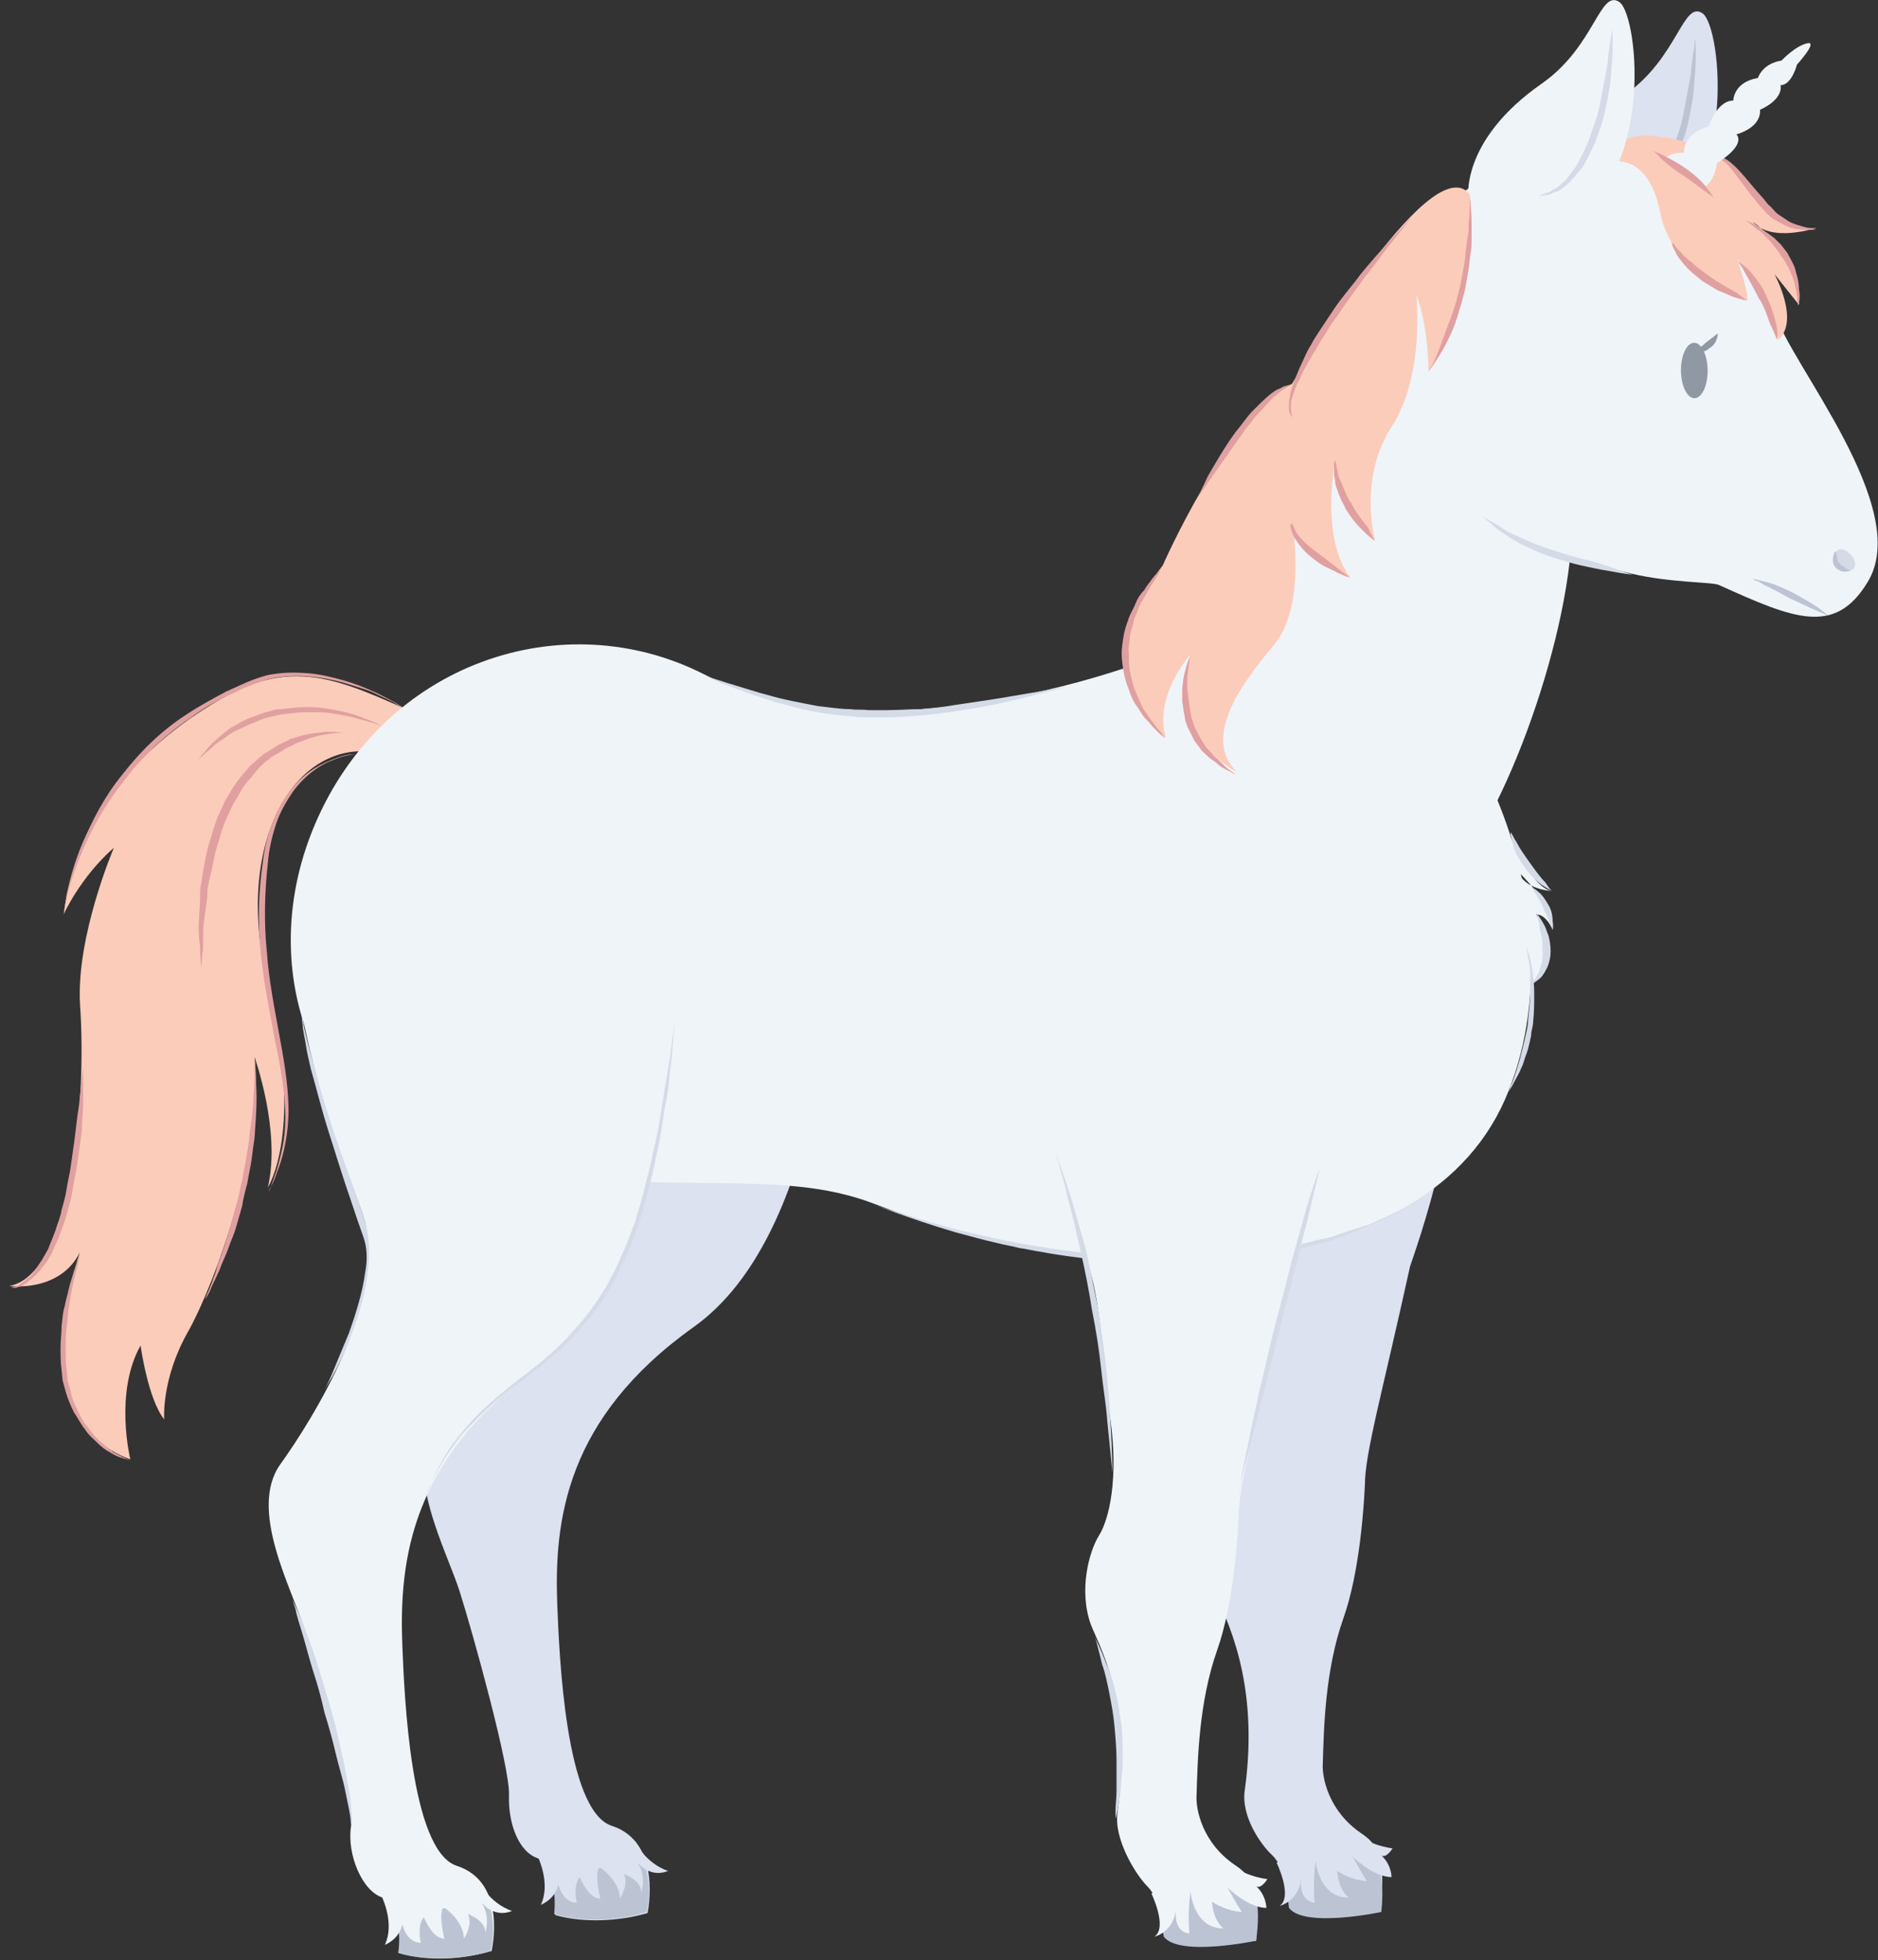 <svg width="183px" height="191px" viewBox="0 0 183 191" version="1.1" xml:space="preserve" xmlns="http://www.w3.org/2000/svg" xmlns:xlink="http://www.w3.org/1999/xlink">
  <rect x="0" y="0" width="183" height="191" fill="#333333" stroke="none"/>
  <g>
    <title>Slice 1</title>
    <desc>Created with Sketch.</desc>
    <g id="Page-1" stroke="none" stroke-width="1" fill="none" fill-rule="evenodd">
      <g id="unicorn-[fantasy,animals,ipzy]">
        <g id="Group" transform="translate(0, 65)">
          <path d="M42.1,5.2 C34.3,1.9 29.4,-1.3 21.9,2.9 C14.4,7.1 7.5,14 6.2,24.1 C6.2,24.1 7.8,20.5 11.1,17.6 C11.1,17.6 7.4,26.2 7.8,32.9 C8.5,42.8 6.8,59.3 0.9,60.3 C0.9,60.3 5.8,61 7.8,57 C7.8,57 1.9,73.3 12.7,77.2 C12.7,77.2 11.1,70.7 13.7,66.1 C13.7,66.1 14.4,71.3 16,73.3 C16,73.3 15.7,69.4 18.3,64.8 C20.9,60.2 25.8,46.9 24.8,38 C24.8,38 27.4,45.2 26.1,50.7 C26.1,50.7 29.7,45.2 26.1,30.8 C22.5,16.4 29.4,6 37.8,8.6 L42.1,5.2 Z" id="Shape" fill="#FCCCBA"/>
          <path d="M6.2,24.1 C6.2,24.1 6.3,23.4 6.5,22.1 C6.8,20.8 7.2,19.1 8.1,17 C9,15 10.1,12.7 11.9,10.5 C13.6,8.3 15.7,6.2 18.2,4.6 C19.4,3.8 20.7,3.1 22,2.4 C22.7,2.1 23.3,1.8 24,1.5 C24.7,1.2 25.3,1 26,0.8 C27.4,0.5 28.7,0.5 30,0.6 C31.3,0.7 32.4,1 33.5,1.3 C35.6,1.9 37.3,2.8 38.4,3.4 C38.9,3.7 39.4,4 39.6,4.2 C39.9,4.4 40,4.5 40,4.5 C40,4.5 39.8,4.4 39.6,4.2 C39.3,4 38.9,3.8 38.3,3.4 C37.7,3.1 37,2.8 36.2,2.4 C35.4,2.1 34.4,1.8 33.4,1.5 C32.3,1.2 31.2,1 29.9,0.9 C28.7,0.8 27.3,0.9 26.1,1.2 C25.8,1.3 25.4,1.4 25.1,1.5 C24.8,1.6 24.5,1.8 24.1,1.9 C23.4,2.2 22.8,2.5 22.2,2.8 C20.9,3.4 19.7,4.1 18.5,5 C17.3,5.8 16.2,6.7 15.1,7.7 C14.1,8.7 13.1,9.7 12.3,10.8 C10.6,12.9 9.3,15.1 8.4,17.1 C7.5,19.1 6.9,20.8 6.6,22.1 C6.3,23.4 6.2,24.1 6.2,24.1 Z" id="Shape_1_" fill="#E0A0A0"/>
          <path d="M38.6,6.3 C38.6,6.3 37.4,5.7 35.5,5.2 C35,5.1 34.5,4.9 34,4.8 C33.5,4.7 32.9,4.6 32.3,4.5 C31.7,4.4 31.1,4.4 30.4,4.4 C29.8,4.4 29.1,4.4 28.5,4.5 L27.5,4.6 C27.2,4.7 26.9,4.7 26.6,4.8 C26,4.9 25.4,5.1 24.8,5.4 C24.2,5.6 23.7,5.9 23.2,6.1 C22.7,6.3 22.3,6.6 21.9,6.9 C21.5,7.2 21.1,7.4 20.8,7.7 C20.5,8 20.2,8.2 20,8.4 C19.6,8.8 19.3,9 19.3,9 C19.3,9 19.5,8.8 19.9,8.3 C20.1,8.1 20.3,7.8 20.6,7.5 C20.9,7.2 21.3,6.9 21.6,6.6 C22,6.3 22.4,5.9 22.9,5.7 C23.4,5.4 23.9,5.1 24.5,4.9 C25.1,4.7 25.7,4.4 26.3,4.3 C26.6,4.2 26.9,4.1 27.3,4.1 L28.3,4 C29,3.9 29.6,3.9 30.3,3.9 C31,3.9 31.6,4 32.2,4.1 C33.4,4.3 34.6,4.6 35.5,5 C36.4,5.3 37.2,5.7 37.7,6 C38.3,6.1 38.6,6.3 38.6,6.3 Z" id="Shape_2_" fill="#E0A0A0"/>
          <path d="M33.4,6.4 C33.4,6.4 32.9,6.4 32.1,6.5 C31.7,6.6 31.2,6.6 30.7,6.8 C30.1,6.9 29.6,7.2 28.9,7.4 C28.6,7.6 28.3,7.7 27.9,7.9 C27.6,8.1 27.3,8.3 26.9,8.5 C26.7,8.6 26.6,8.7 26.4,8.8 C26.3,8.9 26.1,9.1 25.9,9.2 C25.6,9.5 25.3,9.7 25,10.1 C24.5,10.8 23.8,11.4 23.4,12.2 C23.2,12.6 22.9,13 22.7,13.4 L22.1,14.7 C21.7,15.5 21.5,16.4 21.2,17.3 C20.9,18.2 20.8,19.1 20.6,19.9 C20.5,20.3 20.4,20.7 20.3,21.2 C20.2,21.6 20.2,22 20.2,22.4 C20.1,23.2 20,23.9 19.9,24.6 C19.8,25.3 19.8,25.9 19.8,26.5 C19.8,27.1 19.8,27.6 19.7,28 C19.7,28.8 19.6,29.3 19.6,29.3 C19.6,29.3 19.6,28.8 19.5,28 C19.5,27.6 19.5,27.1 19.4,26.5 C19.4,25.9 19.3,25.3 19.4,24.6 C19.4,23.9 19.5,23.1 19.5,22.3 C19.5,21.9 19.5,21.5 19.6,21.1 C19.7,20.7 19.7,20.3 19.8,19.8 C20,18.9 20.1,18 20.4,17.1 C20.7,16.2 20.9,15.3 21.3,14.4 L21.9,13.1 C22.1,12.7 22.4,12.3 22.6,11.9 C23.1,11.1 23.7,10.4 24.3,9.7 C24.6,9.4 25,9.1 25.3,8.8 C25.5,8.7 25.6,8.5 25.8,8.4 C26,8.3 26.2,8.2 26.3,8.1 C26.7,7.9 27,7.6 27.3,7.5 C27.7,7.3 28,7.2 28.3,7 C29,6.8 29.6,6.6 30.2,6.5 C30.8,6.4 31.3,6.4 31.7,6.3 C33,6.3 33.4,6.4 33.4,6.4 Z" id="Shape_3_" fill="#E0A0A0"/>
          <path d="M34.6,8.5 C34.6,8.5 33.8,8.5 32.6,9 C31.4,9.4 29.8,10.4 28.5,12.2 C27.9,13.1 27.3,14.1 26.9,15.3 C26.5,16.5 26.2,17.8 26.1,19.1 C25.8,21.8 25.7,24.8 26,27.7 C26.2,30.6 26.8,33.5 27.3,36.3 C27.8,39 28.2,41.6 28.1,43.9 C28,46.1 27.5,48 27,49.2 C26.8,49.8 26.6,50.3 26.4,50.6 C26.2,50.9 26.2,51.1 26.2,51.1 C26.2,51.1 26.3,50.9 26.4,50.6 C26.5,50.3 26.7,49.8 26.9,49.2 C27.1,48.6 27.3,47.8 27.5,46.9 C27.7,46 27.8,45 27.8,43.9 C27.8,41.7 27.4,39.2 26.8,36.4 C26.3,33.7 25.7,30.8 25.4,27.8 C25.1,24.8 25.2,21.8 25.6,19.1 C25.9,16.3 26.9,13.8 28.3,12 C29,11.1 29.8,10.4 30.6,9.9 C31.4,9.4 32.1,9.1 32.7,8.9 C33.9,8.4 34.6,8.5 34.6,8.5 Z" id="Shape_4_" fill="#E0A0A0"/>
          <path d="M24.8,38.2 C24.8,38.2 24.9,38.6 24.9,39.2 C24.9,39.9 25,40.8 25,42 C25,43.1 24.9,44.5 24.8,45.9 C24.7,46.6 24.6,47.3 24.5,48.1 C24.4,48.8 24.2,49.6 24.1,50.3 C23.9,51 23.7,51.8 23.6,52.5 C23.4,53.2 23.2,53.9 23,54.6 C22.8,55.3 22.5,55.9 22.3,56.5 C22.1,57.1 21.8,57.7 21.6,58.2 C21.2,59.3 20.7,60.1 20.5,60.7 C20.2,61.3 20,61.6 20,61.6 C20,61.6 20.1,61.2 20.4,60.6 C20.5,60.3 20.7,59.9 20.8,59.5 C21,59.1 21.1,58.6 21.3,58 C21.5,57.5 21.7,56.9 21.9,56.3 C22.1,55.7 22.3,55 22.5,54.3 C22.7,53.6 22.9,52.9 23.1,52.2 C23.3,51.5 23.4,50.7 23.6,50 C23.7,49.3 23.9,48.5 24,47.8 C24.1,47.1 24.3,46.3 24.3,45.6 C24.5,44.2 24.7,42.9 24.7,41.8 C24.8,40.7 24.8,39.7 24.8,39.1 C24.8,38.5 24.8,38.2 24.8,38.2 Z" id="Shape_5_" fill="#E0A0A0"/>
          <path d="M12.7,77.3 C12.7,77.3 12.3,77.2 11.7,77 C11.4,76.9 11,76.7 10.7,76.5 C10.3,76.3 9.9,76 9.5,75.6 C9.1,75.2 8.6,74.8 8.3,74.3 C7.9,73.8 7.6,73.2 7.2,72.6 C6.9,72 6.6,71.3 6.4,70.6 C6.3,70.2 6.2,69.9 6.1,69.5 L6,68.5 C5.9,67.8 5.9,67 5.9,66.3 C5.9,65.6 6,64.9 6,64.2 C6.1,63.5 6.1,62.9 6.3,62.3 C6.4,61.7 6.6,61.1 6.7,60.6 C6.8,60.1 7,59.6 7.1,59.2 C7.2,58.8 7.4,58.4 7.5,58.1 C7.7,57.5 7.8,57.2 7.8,57.2 C7.8,57.2 7.7,57.6 7.6,58.2 C7.5,58.5 7.4,58.9 7.3,59.3 C7.2,59.7 7.1,60.2 7,60.7 C6.9,61.2 6.8,61.8 6.7,62.4 C6.6,63 6.6,63.7 6.5,64.3 C6.4,65 6.4,65.7 6.4,66.4 C6.4,67.1 6.4,67.8 6.5,68.5 L6.6,69.6 C6.7,69.9 6.8,70.3 6.9,70.6 C7,71.3 7.3,71.9 7.6,72.5 C7.9,73.1 8.2,73.7 8.6,74.1 C8.9,74.6 9.3,75 9.7,75.4 C10.1,75.7 10.5,76.1 10.8,76.3 C11.1,76.6 11.5,76.7 11.8,76.9 C12.4,77.2 12.7,77.3 12.7,77.3 Z" id="Shape_6_" fill="#E0A0A0"/>
          <path d="M1,60.4 C1,60.4 1.1,60.4 1.3,60.4 C1.5,60.4 1.7,60.3 2,60.1 C2.1,60 2.3,59.9 2.4,59.8 C2.5,59.7 2.7,59.5 2.9,59.4 C3.2,59.1 3.5,58.7 3.8,58.2 C4.1,57.8 4.4,57.2 4.7,56.7 C4.9,56.1 5.2,55.5 5.4,54.9 C5.6,54.2 5.9,53.6 6,52.9 C6.2,52.2 6.4,51.5 6.5,50.8 C6.6,50.1 6.8,49.4 6.9,48.6 C7,47.9 7.1,47.2 7.2,46.5 C7.4,45.1 7.5,43.8 7.7,42.7 C7.9,40.5 8.1,39 8.1,39 C8.1,39 8.1,40.5 8.1,42.7 C8.1,43.3 8,43.9 8,44.5 C8,45.1 7.9,45.8 7.8,46.5 C7.7,47.2 7.6,47.9 7.5,48.6 C7.4,49.3 7.2,50.1 7.1,50.8 C7,51.5 6.8,52.3 6.6,53 C6.4,53.7 6.2,54.4 5.9,55.1 C5.7,55.8 5.3,56.4 5.1,57 C4.8,57.6 4.5,58.1 4.1,58.5 C3.8,59 3.4,59.3 3.1,59.6 C2.9,59.7 2.7,59.9 2.6,60 C2.4,60.1 2.3,60.2 2.1,60.3 C1.8,60.4 1.5,60.5 1.4,60.5 C1.1,60.4 1,60.4 1,60.4 Z" id="Shape_7_" fill="#E0A0A0"/>
        </g>
        <g id="Group_1_" transform="translate(41, 72)">
          <path d="M39.9,23.2 C39.9,23.2 39.1,48.4 26.6,57.3 C14.1,66.2 13,76.2 13.3,84.3 C13.5,89.3 14.1,104.4 18.6,105.9 C23.6,107.5 22.1,114.4 22.1,114.4 C19.4,115.2 15.9,115.4 13.1,114.6 C13.1,114.6 13.5,109.6 11.5,109.1 C9.5,108.5 8.5,105.6 8.6,102.9 C8.7,100.2 5.1,87.2 3.8,83.1 C2.5,79 -1.7,71.4 1.4,67 C4.5,62.7 12,50.7 9.6,43.1 C7.2,35.5 -5.7,6.3 12.1,2 C29.9,-2.3 41.8,4.5 39.9,23.2 Z" id="Shape_8_" fill="#DCE2EF"/>
          <path d="M13,114.5 C15.7,115.3 19.2,115.2 22,114.3 C22,114.3 22.7,112.1 21.7,109.3 C18.6,110.1 14.7,110.3 12.5,110.3 C13.3,112.3 13,114.5 13,114.5 Z" id="Shape_9_" fill="#BCC4D4"/>
          <path d="M11.4,108.9 C11.4,108.9 12.7,111.5 11.7,113.6 C11.7,113.6 13.1,113.1 13.4,111.6 C13.4,111.6 13.8,113.4 15.2,113.4 C15.2,113.4 14.8,111.7 15.5,110.9 C15.5,110.9 16.3,113 17.5,113 C17.5,113 16.9,110.7 17.4,109.9 C17.4,109.9 19.4,111.2 19.4,113 C19.4,113 20.3,111.7 19.8,110.6 C19.8,110.6 21.5,111.2 21.5,112.4 C21.5,112.4 22.1,110.6 20.9,109.2 C20.9,109.2 22.1,111.1 24.1,110.3 C24.1,110.3 22,109.7 20.9,107.4" id="Shape_10_" fill="#DCE2EF"/>
        </g>
        <g id="Group_2_" transform="translate(151, 1)">
          <path d="M0.2,19.6 C0.2,19.6 -0.8,13.9 7.4,8.2 C12.5,4.6 13,-1 14.9,0.3 C16.8,1.6 18.5,18.3 9,22.1 C3.4,24.3 0.8,24.3 0.2,19.6 Z" id="Shape_11_" fill="#DCE2EF"/>
          <path d="M14.2,2.8 C14.2,2.8 14.3,4 14.2,5.8 C14.1,6.7 14.1,7.8 13.9,8.9 C13.7,10 13.5,11.2 13.1,12.4 C12.9,13 12.7,13.5 12.5,14.1 C12.2,14.6 12,15.2 11.7,15.7 C11.6,15.9 11.4,16.2 11.3,16.4 C11.1,16.6 11,16.8 10.8,17 C10.5,17.4 10.1,17.8 9.8,18.1 C9.4,18.4 9.1,18.7 8.7,18.8 C8.3,18.9 8.1,19.1 7.8,19.1 C7.3,19.2 7,19.2 7,19.2 C7,19.2 7.3,19.1 7.8,18.9 C8.1,18.9 8.3,18.6 8.6,18.5 C8.9,18.4 9.2,18 9.5,17.8 C9.8,17.5 10.1,17.1 10.4,16.7 C10.7,16.3 11,15.8 11.2,15.3 C11.5,14.8 11.7,14.3 11.9,13.8 C12.1,13.2 12.3,12.7 12.5,12.1 C12.9,11 13.1,9.8 13.3,8.7 C13.4,8.2 13.5,7.6 13.6,7.1 C13.7,6.6 13.8,6.1 13.8,5.7 C13.9,4.8 14,4.1 14.1,3.6 C14.1,3.1 14.2,2.8 14.2,2.8 Z" id="Shape_12_" fill="#BCC4D4"/>
        </g>
        <g id="Group_3_" transform="translate(114, 93)">
          <path d="M23.4,30.4 C23.5,30 30.3,11.7 26.1,6.2 C19.9,-1.8 7.6,-0.6 3.4,2.9 C-0.8,6.4 0.5,15.4 2.6,20.9 C3.6,23.6 3.7,25.3 4.6,28.6 C5.5,31.9 5.8,38.2 6.4,42.4 C7.2,48.1 6.3,52.1 5.3,53.7 C4.3,55.3 3.3,59.1 4.5,62.4 C5.3,64.5 8.8,70.6 7.3,81.4 C6.9,84 8.9,86.8 10,87.8 C11.5,89.3 11.7,92.6 11.7,92.6 C13.2,94.2 20.6,93.2 20.6,93.2 C20.8,88.9 20.9,87.1 18.6,85.6 C15.4,83.4 14.8,80.1 14.9,78.8 C15,75.5 15.1,69.8 16.9,64.7 C18.5,60.2 18.9,53.8 19,51.7 C19,48.6 20.7,42.7 23.4,30.4 Z" id="Shape_13_" fill="#DCE2EF"/>
          <path d="M11.6,92.9 C13.1,94.9 20.6,93.3 20.6,93.3 C21.3,86.6 18.2,87 17.6,85.6 C15.7,88.2 12.9,88.7 11,89 C11.3,90.2 11.6,92.9 11.6,92.9 Z" id="Shape_14_" fill="#BCC4D4"/>
          <path d="M10.4,88.5 C10.4,88.5 12,91.8 10.7,92.7 C10.7,92.7 12.6,92.3 12.8,89.9 C12.8,89.9 12.4,92.2 14.1,92.4 C14.1,92.4 13.9,90.5 14.2,88.3 C14.2,88.3 14.5,91.9 17.4,91.9 C17.4,91.9 16.4,91.1 16.3,89.3 C16.3,89.3 17.6,90.2 19.2,90.3 C19.2,90.3 18.5,89.2 17.8,87.9 C17.8,87.9 19.8,89.9 21.6,89.9 C21.6,89.9 21.6,88.6 20.5,87.7 C20.5,87.7 20.9,88.3 21.7,87.1 C21.7,87.1 18.8,86.8 17.4,84.9" id="Shape_15_" fill="#DCE2EF"/>
        </g>
        <path d="M142.2,21.5 C142.2,21.5 120.9,40.9 111.3,61.2 C101.7,81.5 136.3,91.5 142.1,84.3 C147.8,77.1 154.1,58.4 153.1,48.4 C152.1,38.4 149,18 142.2,21.5 Z" id="Shape_16_" fill="#EFF4F9"/>
        <g id="Group_4_" transform="translate(135, 14)">
          <path d="M38,16.6 C39.4,21.4 51.4,35.5 47,42.7 C43.8,48 39.8,46.3 32.5,43 C31.9,42.7 27.8,42.8 24,41.9 C3.4,37.1 1,29.5 0.9,19.2 C0.8,8.9 9.1,0.5 19.4,0.5 C29.7,0.5 35,6.2 38,16.6 Z" id="Shape_17_" fill="#EFF4F9"/>
          <ellipse id="Oval" fill="#9098A4" transform="translate(30.101, 22.1) rotate(-0.345) translate(-30.101, -22.1) " cx="30.1" cy="22.1" rx="1.3" ry="2.7"/>
          <path d="M44.1,41.2 C43.4,40.6 43.8,38.7 45.2,39.9 C46.5,41.1 45.4,42.3 44.1,41.2 Z" id="Shape_18_" fill="#D4DBE7"/>
          <path d="M30,20.5 C30,20.5 30.1,20.3 30.4,20.1 C30.6,19.9 30.9,19.7 31.2,19.4 C31.5,19.2 31.7,19 32,18.8 C32.2,18.6 32.4,18.5 32.4,18.5 C32.4,18.5 32.4,18.7 32.3,19 C32.2,19.3 32,19.7 31.6,19.9 C31.3,20.2 30.9,20.3 30.6,20.4 C30.2,20.6 30,20.5 30,20.5 Z" id="Shape_19_" fill="#9098A4"/>
          <path d="M43.9,39.7 C43.9,39.7 43.9,39.9 44,40.2 C44,40.5 44.1,40.8 44.3,40.9 C44.4,41.1 44.7,41.2 44.9,41.4 C45.1,41.5 45.3,41.6 45.3,41.6 C45.3,41.6 45.1,41.7 44.8,41.7 C44.6,41.7 44.5,41.7 44.3,41.6 C44.1,41.5 43.9,41.4 43.8,41.2 C43.5,40.8 43.6,40.3 43.7,40 C43.7,39.8 43.9,39.7 43.9,39.7 Z" id="Shape_20_" fill="#BCC4D4"/>
          <path d="M43.2,46 C43.2,46 42.7,45.8 42,45.5 C41.3,45.2 40.3,44.7 39.4,44.3 C38.5,43.8 37.6,43.3 36.9,43 C36.6,42.8 36.3,42.6 36.1,42.6 C35.9,42.5 35.8,42.4 35.8,42.4 C35.8,42.4 36.3,42.5 37.1,42.7 C37.9,42.9 38.8,43.3 39.8,43.8 C40.7,44.3 41.6,44.8 42.3,45.3 C42.8,45.7 43.2,46 43.2,46 Z" id="Shape_21_" fill="#BCC4D4"/>
          <path d="M24.1,42 C24.1,42 23.1,41.9 21.6,41.6 C20.9,41.5 20,41.3 19.1,41.1 C18.2,40.9 17.2,40.6 16.3,40.3 C15.3,40 14.4,39.6 13.6,39.2 C12.7,38.8 12,38.3 11.4,37.9 C11.1,37.7 10.8,37.5 10.6,37.3 C10.4,37.1 10.2,36.9 10,36.8 C9.7,36.5 9.5,36.3 9.5,36.3 C9.5,36.3 9.7,36.4 10.1,36.7 C10.5,36.9 11,37.2 11.6,37.6 C12.2,38 13,38.3 13.9,38.7 C14.7,39.1 15.7,39.4 16.6,39.7 C17.5,40 18.5,40.3 19.4,40.5 C20.3,40.7 21.1,41 21.8,41.2 C23.1,41.7 24.1,42 24.1,42 Z" id="Shape_22_" fill="#D4DBE7"/>
        </g>
        <g id="Group_5_" transform="translate(28, 61)">
          <path d="M116.8,14.5 C121.6,24.3 122.7,36 119,45.3 C111.4,64.7 79.6,64.9 57.2,56.3 C47.8,52.7 38.4,55.7 17,52.7 C4.4,51.1 -4,35 2.7,19.3 C9.4,3.6 26.8,-2.3 40.6,4.7 C57.1,13.1 83.2,4.4 89.3,0.9 C94.9,-2.3 111.9,4.8 116.8,14.5 Z" id="Shape_23_" fill="#EFF4F9"/>
          <path d="M117.7,17 C117.7,17 120.6,25.2 123.1,25.8 C123.1,25.8 120.6,25.7 119.9,23.9 C119.9,23.9 123.3,27 123.3,29.6 C123.3,29.6 122.7,28.1 121.7,28.1 C121.7,28.1 124.3,32.1 121.1,35" id="Shape_24_" fill="#EFF4F9"/>
          <path d="M57.2,56.4 C57.2,56.4 58,56.7 59.4,57.1 C60.8,57.6 62.8,58.1 65.2,58.8 C66.4,59.1 67.7,59.4 69.1,59.7 C70.5,60 72,60.3 73.5,60.5 C75,60.8 76.7,60.9 78.3,61.2 C79.9,61.3 81.6,61.5 83.3,61.5 C84.1,61.5 85,61.6 85.8,61.6 C86.6,61.6 87.5,61.6 88.3,61.5 C88.7,61.5 89.1,61.5 89.5,61.5 C89.9,61.5 90.3,61.4 90.7,61.4 C91.5,61.3 92.3,61.3 93.1,61.2 C94.7,61 96.1,60.7 97.6,60.5 C99,60.2 100.3,59.8 101.5,59.6 C102.7,59.2 103.8,58.8 104.8,58.5 C105.3,58.4 105.7,58.2 106.1,58 C106.5,57.8 106.9,57.7 107.2,57.5 C108.5,56.9 109.3,56.6 109.3,56.6 C109.3,56.6 108.5,57 107.2,57.6 C106.9,57.8 106.5,57.9 106.1,58.1 C105.7,58.3 105.3,58.5 104.8,58.7 C103.8,59.1 102.8,59.5 101.6,59.9 C100.4,60.2 99.1,60.6 97.7,61 C96.3,61.3 94.8,61.6 93.2,61.8 C92.4,61.9 91.6,62 90.8,62 C90.4,62 90,62.1 89.6,62.1 C89.2,62.1 88.8,62.1 88.4,62.1 C87.6,62.1 86.7,62.2 85.9,62.2 C85.1,62.2 84.2,62.2 83.4,62.1 C81.7,62.1 80,61.8 78.4,61.7 C76.8,61.5 75.1,61.3 73.6,61 C72.8,60.9 72.1,60.7 71.3,60.6 C70.6,60.4 69.8,60.3 69.1,60.1 C67.7,59.8 66.4,59.4 65.2,59.1 C62.8,58.4 60.8,57.7 59.4,57.2 C58,56.7 57.2,56.4 57.2,56.4 Z" id="Shape_25_" fill="#D4DBE7"/>
          <path d="M120.7,31.2 C120.7,31.2 121.1,32.1 121.3,33.4 C121.4,34.1 121.5,34.9 121.5,35.8 C121.5,36.7 121.5,37.6 121.4,38.5 C121.4,39 121.2,39.4 121.2,39.9 C121.1,40.4 121,40.8 120.9,41.2 C120.8,41.6 120.6,42 120.5,42.4 C120.4,42.8 120.2,43.1 120.1,43.4 C119.8,44 119.5,44.5 119.3,44.9 C119.1,45.2 119,45.4 119,45.4 C119,45.4 119.1,45.2 119.2,44.8 C119.3,44.6 119.4,44.4 119.5,44.1 C119.6,43.8 119.7,43.5 119.8,43.2 C119.9,42.9 120,42.5 120.1,42.2 C120.2,41.8 120.3,41.4 120.4,41 C120.5,40.6 120.6,40.2 120.7,39.7 C120.8,39.3 120.9,38.8 120.9,38.4 C121,37.5 121.1,36.6 121.1,35.8 C121.1,35 121.1,34.2 121.1,33.5 C120.9,32.1 120.7,31.2 120.7,31.2 Z" id="Shape_26_" fill="#D4DBE7"/>
          <path d="M121.1,35 C121.1,35 121.5,34.7 121.8,34 C122,33.7 122.1,33.3 122.2,32.9 C122.3,32.7 122.3,32.5 122.3,32.3 C122.3,32.1 122.4,31.9 122.3,31.6 C122.3,31.4 122.3,31.2 122.3,30.9 C122.3,30.7 122.3,30.5 122.2,30.2 C122.1,29.8 122,29.4 122,29 C121.9,28.7 121.8,28.4 121.8,28.2 C121.7,28 121.7,27.9 121.7,27.9 C121.7,27.9 121.8,28 121.9,28.2 C122,28.4 122.2,28.6 122.4,29 C122.6,29.3 122.7,29.7 122.9,30.2 C123,30.6 123.1,31.1 123.1,31.7 C123.1,32.2 123,32.7 122.8,33.2 C122.6,33.6 122.4,34 122.1,34.3 C121.5,34.8 121.1,35 121.1,35 Z" id="Shape_27_" fill="#D4DBE7"/>
          <path d="M123.3,29.6 C123.3,29.6 123.2,29.3 123,28.9 C122.9,28.5 122.6,28 122.4,27.5 C122.2,27 121.9,26.5 121.7,26.2 C121.6,26 121.5,25.9 121.4,25.7 C121.3,25.6 121.3,25.5 121.3,25.5 C121.3,25.5 121.6,25.6 121.9,25.9 C122.3,26.2 122.6,26.7 122.9,27.2 C123.2,27.7 123.3,28.3 123.3,28.8 C123.4,29.3 123.3,29.6 123.3,29.6 Z" id="Shape_28_" fill="#D4DBE7"/>
          <path d="M123.2,25.8 C123.2,25.8 122.8,25.6 122.2,25.2 C121.7,24.8 121,24.2 120.5,23.4 C120.2,23 120,22.6 119.8,22.3 C119.6,21.9 119.5,21.6 119.4,21.2 C119.3,20.9 119.3,20.6 119.2,20.4 C119.2,20.2 119.2,20.1 119.2,20.1 C119.2,20.1 119.3,20.2 119.4,20.4 C119.5,20.6 119.6,20.8 119.8,21.1 C120.1,21.7 120.6,22.4 121.1,23.1 C121.6,23.8 122.1,24.5 122.6,25 C122.9,25.5 123.2,25.8 123.2,25.8 Z" id="Shape_29_" fill="#D4DBE7"/>
          <path d="M40.6,4.8 C40.6,4.8 41.1,5 42.1,5.3 C43,5.6 44.4,6 46,6.5 C46.8,6.7 47.7,7 48.7,7.2 C49.6,7.4 50.7,7.6 51.7,7.8 C52.7,7.9 53.8,8.1 54.9,8.1 C55.5,8.2 56,8.1 56.6,8.2 C57.2,8.2 57.7,8.2 58.3,8.2 C59.4,8.2 60.6,8.1 61.7,8.1 C62.8,8 63.9,7.9 65,7.7 C67.1,7.4 69.1,7.1 70.8,6.8 C72.5,6.5 73.9,6.3 74.9,6.1 C75.9,5.9 76.4,5.8 76.4,5.8 C76.4,5.8 75.8,5.9 74.9,6.2 C73.9,6.4 72.6,6.8 70.9,7.2 C69.2,7.6 67.3,8 65.1,8.3 C64,8.5 62.9,8.6 61.8,8.7 C60.7,8.8 59.5,8.9 58.4,8.9 C57.8,8.9 57.3,8.9 56.7,8.9 C56.1,8.9 55.6,8.9 55,8.8 C53.9,8.7 52.8,8.6 51.7,8.4 C50.6,8.2 49.6,8 48.7,7.7 C47.7,7.5 46.9,7.2 46,6.9 C44.4,6.4 43,5.8 42.1,5.5 C41.1,5 40.6,4.8 40.6,4.8 Z" id="Shape_30_" fill="#D4DBE7"/>
        </g>
        <g id="Group_6_" transform="translate(26, 76)">
          <path d="M5.6,59.5 C5.6,59.5 5.9,58.9 6.3,58 C6.7,57 7.3,55.6 8,53.9 C8.6,52.2 9.3,50.1 9.6,47.9 C9.8,46.8 9.8,45.6 9.4,44.5 C9,43.4 8.6,42.2 8.2,41 C7.4,38.7 6.7,36.4 6,34.2 C5.3,32 4.8,29.9 4.3,28.2 C4.1,27.3 3.9,26.5 3.8,25.8 C3.7,25.1 3.5,24.4 3.5,23.9 C3.4,23.4 3.4,22.9 3.4,22.7 C3.4,22.4 3.4,22.3 3.4,22.3 C3.4,22.3 3.4,22.5 3.4,22.7 C3.4,23 3.5,23.4 3.6,23.9 C3.8,25 4.2,26.4 4.7,28.2 C5.2,30 5.9,32 6.6,34.2 C7.3,36.4 8.1,38.7 8.9,41 C9.3,42.2 9.7,43.3 10,44.5 C10.4,45.7 10.3,47 10.1,48.1 C9.7,50.4 9,52.4 8.3,54.1 C7.6,55.8 6.9,57.2 6.4,58.1 C5.9,58.9 5.6,59.5 5.6,59.5 Z" id="Shape_31_" fill="#D4DBE7"/>
          <path d="M39.8,23.1 C39.8,23.1 39,48.3 26.5,57.2 C14,66.1 12.9,76.1 13.2,84.2 C13.4,89.2 14,104.3 18.5,105.8 C23.5,107.4 21.9,114.1 21.9,114.1 C19.2,114.9 15.7,115.1 12.9,114.3 C12.9,114.3 13.4,109.5 11.3,108.9 C9.3,108.3 7.8,104.7 8.2,102 C8.6,99.3 5,87 3.7,82.8 C2.4,78.7 -1.8,71.1 1.3,66.7 C4.4,62.4 11.9,50.4 9.5,42.8 C7.1,35.2 -5.8,6.3 12,1.9 C29.8,-2.4 41.6,4.5 39.8,23.1 Z" id="Shape_32_" fill="#EFF4F9"/>
          <path d="M12.8,114.3 C15.5,115.1 19,115 21.8,114.1 C21.8,114.1 22.5,112 21.6,109.2 C18.5,110 14.6,110.2 12.4,110.2 C13.2,112.2 12.8,114.3 12.8,114.3 Z" id="Shape_33_" fill="#BCC4D4"/>
          <path d="M11.2,108.8 C11.2,108.8 12.5,111.4 11.5,113.5 C11.5,113.5 12.9,113 13.2,111.5 C13.2,111.5 13.6,113.3 15,113.3 C15,113.3 14.6,111.6 15.3,110.8 C15.3,110.8 16.1,112.9 17.3,112.9 C17.3,112.9 16.7,110.6 17.2,109.8 C17.2,109.8 19.2,111.1 19.2,112.9 C19.2,112.9 20.1,111.6 19.6,110.5 C19.6,110.5 21.3,111.1 21.3,112.3 C21.3,112.3 21.9,110.5 20.7,109.1 C20.7,109.1 21.9,111 23.9,110.2 C23.9,110.2 21.8,109.6 20.7,107.3" id="Shape_34_" fill="#EFF4F9"/>
          <path d="M14.8,71.4 C14.8,71.4 15.2,70.6 15.7,69.2 C16.3,67.8 17.2,65.7 18.9,63.7 C19.7,62.7 20.7,61.6 21.9,60.6 C23,59.6 24.3,58.6 25.6,57.6 C26.9,56.6 28.2,55.5 29.4,54.2 C30.6,52.9 31.7,51.6 32.6,50.1 C33.1,49.4 33.5,48.6 33.9,47.8 C34.3,47 34.6,46.2 35,45.4 C35.3,44.6 35.6,43.8 35.9,43 C36.1,42.2 36.4,41.4 36.6,40.6 C37,39 37.4,37.5 37.7,36 C38.1,34.5 38.3,33.1 38.5,31.8 C38.7,30.5 38.9,29.3 39.1,28.2 C39.3,27.1 39.4,26.2 39.5,25.4 C39.7,23.9 39.8,23 39.8,23 C39.8,23 39.7,23.9 39.6,25.4 C39.5,26.2 39.5,27.1 39.3,28.2 C39.2,29.3 39.1,30.5 38.8,31.8 C38.6,33.1 38.4,34.5 38.1,36 C37.9,36.7 37.8,37.5 37.6,38.3 C37.4,39.1 37.2,39.9 37,40.7 C36.8,41.5 36.5,42.3 36.3,43.1 C36,43.9 35.7,44.7 35.4,45.5 C35.1,46.3 34.7,47.1 34.3,47.9 C33.9,48.7 33.5,49.5 33,50.2 C32.1,51.7 30.9,53.1 29.7,54.4 C28.5,55.7 27.1,56.8 25.8,57.8 C24.5,58.8 23.2,59.7 22.1,60.7 C21,61.7 20,62.7 19.1,63.7 C17.4,65.7 16.4,67.7 15.7,69.1 C15.2,70.6 14.8,71.4 14.8,71.4 Z" id="Shape_35_" fill="#D4DBE7"/>
          <path d="M8.2,101.8 C8.2,101.8 8.2,101.4 8.1,100.8 C8,100.2 7.8,99.3 7.6,98.3 C7.4,97.3 7,96.1 6.7,94.8 C6.4,93.5 6,92.1 5.6,90.8 C5.3,89.4 4.9,88 4.5,86.8 C4.1,85.5 3.8,84.3 3.5,83.3 C3.2,82.3 2.9,81.4 2.8,80.8 C2.6,80.2 2.5,79.9 2.5,79.9 C2.5,79.9 3.2,81.2 3.9,83.2 C4.3,84.2 4.7,85.4 5.1,86.7 C5.5,88 5.9,89.4 6.3,90.7 C6.7,92.1 7,93.5 7.3,94.8 C7.6,96.1 7.8,97.3 8,98.4 C8.2,99.5 8.2,100.4 8.3,101 C8.3,101.3 8.3,101.6 8.3,101.7 C8.2,101.7 8.2,101.8 8.2,101.8 Z" id="Shape_36_" fill="#D4DBE7"/>
        </g>
        <g id="Group_7_" transform="translate(102, 96)">
          <g id="Shape_37_">
            <path d="M23.2,30.3 C23.3,29.9 30.1,11.6 25.9,6.1 C19.7,-1.9 7.4,-0.7 3.2,2.8 C-1,6.2 0.3,15.3 2.4,20.8 C3.4,23.5 3.5,25.2 4.4,28.5 C5.3,31.8 5.6,38.1 6.2,42.3 C7,48 6.1,52 5.1,53.6 C4.1,55.2 3.1,59 4.3,62.3 C5.1,64.4 8.4,69.8 6.9,80.6 C6.5,83.2 8.7,86.7 9.8,87.8 C11.3,89.3 11.5,92.5 11.5,92.5 C13,94.1 20.4,93.1 20.4,93.1 C20.6,88.8 20.6,87.2 18.3,85.7 C15.1,83.5 14.5,80.2 14.6,78.9 C14.7,75.6 14.8,69.9 16.6,64.8 C18.2,60.3 18.6,53.9 18.7,51.8 C18.7,48.6 20.4,42.6 23.2,30.3 Z" id="Path" fill="#EFF4F9"/>
            <path d="M11.4,92.7 C12.9,94.7 20.4,93.1 20.4,93.1 C21.4,85.9 18,87 17.3,85.6 C15.4,88.2 12.6,88.7 10.7,89 C11,90.2 11.4,92.7 11.4,92.7 Z" id="Path" fill="#BCC4D4"/>
            <path d="M10.2,88.5 C10.2,88.5 11.8,91.8 10.5,92.7 C10.5,92.7 12.4,92.3 12.6,89.9 C12.6,89.9 12.2,92.2 13.9,92.4 C13.9,92.4 13.7,90.5 14,88.3 C14,88.3 14.3,91.9 17.2,91.9 C17.2,91.9 16.2,91.1 16.1,89.3 C16.1,89.3 17.4,90.2 19,90.3 C19,90.3 18.3,89.2 17.6,87.9 C17.6,87.9 19.6,89.9 21.4,89.9 C21.4,89.9 21.4,88.6 20.3,87.7 C20.3,87.7 20.7,88.3 21.5,87.1 C21.5,87.1 18.6,86.8 17.2,84.9" id="Path" fill="#EFF4F9"/>
          </g>
          <path d="M4.7,63.5 C4.7,63.5 4.8,63.8 5,64.2 C5.2,64.6 5.5,65.3 5.8,66.1 C6,66.5 6.1,66.9 6.3,67.4 C6.5,67.9 6.6,68.4 6.7,68.9 C7,69.9 7.1,71.1 7.3,72.2 C7.4,73.3 7.4,74.5 7.4,75.5 C7.4,76 7.4,76.5 7.3,77 C7.3,77.5 7.2,77.9 7.2,78.4 C7.1,79.2 7,79.9 6.9,80.4 C6.8,80.9 6.7,81.2 6.7,81.2 C6.7,81.2 6.7,80.9 6.7,80.4 C6.7,79.9 6.8,79.2 6.8,78.4 C6.8,77.6 6.8,76.6 6.8,75.5 C6.8,74.5 6.7,73.3 6.6,72.2 C6.5,71.1 6.3,70 6.1,69 C5.9,68 5.7,67 5.4,66.2 C5,64.5 4.7,63.5 4.7,63.5 Z" id="Shape_38_" fill="#D4DBE7"/>
          <path d="M6.4,47.5 C6.4,47.5 6.2,45.5 5.9,42.5 C5.8,41 5.5,39.3 5.3,37.4 C5.1,35.5 4.8,33.6 4.4,31.6 C4.1,29.6 3.7,27.7 3.3,25.9 C2.9,24.1 2.5,22.4 2.1,20.9 C1.4,18 0.8,16.1 0.8,16.1 C0.8,16.1 1.5,18 2.4,20.8 C2.8,22.2 3.3,23.9 3.8,25.7 C4.2,27.5 4.6,29.5 5,31.5 C5.3,33.5 5.6,35.5 5.8,37.3 C6,39.2 6.1,40.9 6.2,42.4 C6.4,45.5 6.4,47.5 6.4,47.5 Z" id="Shape_39_" fill="#D4DBE7"/>
          <path d="M18.7,49.9 C18.7,49.9 18.9,47.9 19.6,44.8 C19.9,43.3 20.3,41.5 20.7,39.6 C21.2,37.7 21.6,35.7 22.1,33.7 C22.6,31.7 23.2,29.7 23.6,27.9 C24.1,26 24.6,24.3 25,22.8 C25.4,21.3 25.8,20.1 26.1,19.2 C26.4,18.3 26.6,17.9 26.6,17.9 C26.6,17.9 26.1,19.9 25.4,22.9 C25,24.4 24.6,26.1 24.1,28 C23.6,29.9 23.1,31.9 22.6,33.9 C21.6,37.9 20.6,41.9 19.8,44.9 C19.4,46.4 19.1,47.6 18.9,48.5 C18.8,49.4 18.7,49.9 18.7,49.9 Z" id="Shape_40_" fill="#D4DBE7"/>
        </g>
        <g id="Group_8_" transform="translate(156, 4)">
          <path d="M4.1,9.2 C4.1,9.2 11,9.1 14.4,14 C17.8,18.9 21,18.2 21,18.2 C21,18.2 16.6,19.7 14.8,17.6 C14.8,17.6 19.7,21.1 19.3,25.7 L16.9,22.7 C16.9,22.7 19.4,27.2 17.3,29.1 C17.3,29.1 15.9,23.4 13.3,21.3 C13.3,21.3 14.3,24.2 14.3,25.2 C14.3,25.2 7,22.9 5.8,16.8 C4.6,10.7 1,11.8 1,11.8 C1,11.8 0.4,9.6 4.1,9.2 Z" id="Shape_41_" fill="#FCCCBA"/>
          <path d="M14.3,25.3 C14.3,25.3 13.7,25.2 12.8,24.9 C12.4,24.7 11.9,24.5 11.4,24.3 C10.9,24 10.4,23.7 9.9,23.4 C9.4,23 8.9,22.6 8.5,22.2 C8.1,21.8 7.8,21.4 7.5,21 C7.3,20.6 7.1,20.3 7,20 C6.9,19.8 6.9,19.6 6.9,19.6 C6.9,19.6 7,19.7 7.2,19.9 C7.3,20.1 7.6,20.4 7.9,20.7 C8,20.9 8.2,21 8.4,21.2 C8.6,21.4 8.8,21.5 9,21.7 C9.4,22.1 9.9,22.4 10.4,22.8 C11.4,23.5 12.4,24.1 13.2,24.5 C13.8,25 14.3,25.3 14.3,25.3 Z" id="Shape_42_" fill="#E0A0A0"/>
          <path d="M13.3,21.4 C13.3,21.4 13.8,21.7 14.4,22.3 C14.7,22.6 15,23 15.3,23.4 C15.6,23.8 15.9,24.3 16.1,24.8 C16.3,25.3 16.6,25.8 16.7,26.3 C16.9,26.8 17,27.3 17.1,27.7 C17.2,28.1 17.2,28.5 17.2,28.7 C17.2,28.9 17.2,29.1 17.2,29.1 C17.2,29.1 17.1,29 17,28.7 C16.9,28.5 16.8,28.2 16.6,27.8 C16.4,27.4 16.3,27 16.1,26.5 C15.9,26 15.7,25.5 15.4,25.1 C14.9,24.1 14.4,23.2 14,22.5 C13.7,21.9 13.3,21.4 13.3,21.4 Z" id="Shape_43_" fill="#E0A0A0"/>
          <path d="M19.2,25.8 C19.2,25.8 19.2,25.1 19,24.2 C18.9,23.7 18.8,23.2 18.5,22.6 C18.4,22.3 18.3,22.1 18.1,21.8 C18,21.5 17.8,21.3 17.6,21 C17.3,20.5 16.9,20 16.5,19.5 C16.3,19.3 16.1,19.1 15.9,18.9 C15.7,18.7 15.5,18.5 15.3,18.4 C14.9,18.1 14.6,17.8 14.4,17.7 C14.2,17.5 14,17.4 14,17.4 C14,17.4 14.2,17.5 14.4,17.6 C14.7,17.7 15.1,17.9 15.5,18.2 C15.9,18.5 16.4,18.8 16.9,19.2 C17.1,19.4 17.4,19.7 17.6,19.9 C17.8,20.2 18,20.4 18.2,20.7 C18.5,21.3 18.9,21.9 19,22.5 C19.2,23.1 19.3,23.7 19.3,24.2 C19.5,25.1 19.2,25.8 19.2,25.8 Z" id="Shape_44_" fill="#E0A0A0"/>
          <path d="M21,18.3 C21,18.3 20.8,18.4 20.4,18.4 C20,18.4 19.5,18.4 18.9,18.3 C18.3,18.2 17.6,17.8 16.9,17.4 C16.6,17.2 16.2,16.9 16,16.6 C15.7,16.3 15.4,16 15.2,15.7 C14.1,14.4 13.2,13 12.4,12.1 C12,11.7 11.5,11.4 11.2,11.2 C10.9,11 10.7,11 10.7,11 L10.8,11 C10.9,11 11,11 11.2,11.1 C11.6,11.2 12.1,11.4 12.6,11.8 C13.6,12.6 14.6,14 15.7,15.2 C16,15.5 16.2,15.9 16.5,16.1 C16.8,16.4 17,16.7 17.3,16.9 C17.6,17.1 17.9,17.3 18.2,17.5 C18.5,17.7 18.8,17.8 19.1,17.9 C19.7,18.1 20.2,18.2 20.5,18.3 C20.8,18.3 21,18.3 21,18.3 Z" id="Shape_45_" fill="#E0A0A0"/>
          <path d="M6,13.6 C4.4,12.8 6.1,10.7 8.1,10.9 C8.1,10.9 7.9,9.1 10.5,8.3 C10.5,8.3 11.3,5.8 12.9,5.8 C12.9,5.8 12.9,4 15.3,3.6 C15.3,3.6 15.7,2.2 17.6,1.9 C17.6,1.9 19,0.4 20.2,0.2 C21.1,0.1 19.1,2.3 19.1,2.3 C19.1,2.3 18.6,4.3 17.5,4.3 C17.5,4.3 17.9,5.6 15.5,6.7 C15.5,6.7 15.8,8.3 13.2,9.1 C13.2,9.1 14.3,10 11.3,11.9 C11.3,11.9 11,14.8 8.9,14.4 C6.9,13.8 6.2,13.7 6,13.6 Z" id="Shape_46_" fill="#EFF4F9"/>
          <g id="Shape_47_" transform="translate(4, 10)">
            <path d="M1.6,0.7 C1.6,0.7 5.6,4.3 8.4,5.5 C8.4,5.5 3.6,6.8 1.3,3.9 C0.8,3 -0.2,2.8 1.6,0.7 Z" id="Path" fill="#FCCCBA"/>
            <path d="M1.1,0.7 C1.1,0.7 1.6,0.9 2.2,1.2 C2.8,1.5 3.7,2 4.4,2.5 C5.2,3.1 5.9,3.7 6.3,4.3 C6.8,4.9 7,5.3 7,5.3 C7,5.3 6.9,5.2 6.8,5.1 C6.6,5 6.4,4.8 6.1,4.6 C5.5,4.2 4.8,3.6 4,3.1 C3.2,2.6 2.5,2 1.9,1.5 C1.5,1 1.1,0.7 1.1,0.7 Z" id="Path" fill="#E0A0A0"/>
          </g>
        </g>
        <g id="Group_9_" transform="translate(143, 0)">
          <path d="M0.1,19.5 C0.1,19.5 -0.9,13.8 7.3,8.1 C12.4,4.5 12.9,-1.1 14.8,0.2 C16.7,1.5 18.4,18.2 8.9,22 C3.3,24.2 0.8,24.2 0.1,19.5 Z" id="Shape_48_" fill="#EFF4F9"/>
          <path d="M14.1,2.7 C14.1,2.7 14.2,3.9 14.1,5.7 C14,6.6 14,7.7 13.8,8.8 C13.6,9.9 13.4,11.1 13,12.3 C12.8,12.9 12.6,13.4 12.4,14 C12.1,14.5 11.9,15.1 11.6,15.6 C11.5,15.8 11.3,16.1 11.2,16.3 C11,16.5 10.9,16.7 10.7,16.9 C10.4,17.3 10,17.7 9.7,18 C9.3,18.3 9,18.6 8.6,18.7 C8.2,18.8 8,19 7.7,19 C7.2,19.1 6.9,19.1 6.9,19.1 C6.9,19.1 7.2,19 7.7,18.8 C8,18.8 8.2,18.5 8.5,18.4 C8.8,18.3 9.1,17.9 9.4,17.7 C9.7,17.4 10,17 10.3,16.6 C10.6,16.2 10.9,15.7 11.1,15.2 C11.4,14.7 11.6,14.2 11.8,13.7 C12,13.1 12.2,12.6 12.4,12 C12.8,10.9 13,9.7 13.2,8.6 C13.3,8.1 13.4,7.5 13.5,7 C13.6,6.5 13.7,6 13.7,5.6 C13.8,4.7 13.9,4 14,3.5 C14.1,3 14.1,2.7 14.1,2.7 Z" id="Shape_49_" fill="#D4DBE7"/>
        </g>
        <g id="Group_10_" transform="translate(109, 18)">
          <path d="M34.2,0.9 C34.2,0.9 34.4,12.5 30.2,18.2 C30.2,18.2 30.2,13.7 29,10.7 C29,10.7 29.9,18.5 26.6,23.6 C23.3,28.7 25,34.7 25,34.7 C25,34.7 21.1,30.8 21.1,26.9 C21.1,26.9 19.6,34.4 22.6,38.3 C22.6,38.3 17.2,36.2 16.9,32.9 C16.9,32.9 18.4,41 15.1,44.9 C11.8,48.8 8.2,53.9 11.5,57.2 C11.5,57.2 4.6,53.9 7,45.8 C7,45.8 3.4,49.7 4.6,53.9 C4.6,53.9 -4.1,47.9 4.3,37.1 C4.3,37.1 10.6,22.7 16.9,19.4 C16.9,19.4 30.3,-3.8 34.2,0.9 Z" id="Shape_50_" fill="#FCCCBA"/>
          <path d="M4.6,54 C4.6,54 4.4,53.8 4,53.5 C3.8,53.3 3.6,53.1 3.3,52.8 C3.1,52.5 2.8,52.2 2.5,51.9 C2.2,51.5 2,51.1 1.7,50.7 C1.4,50.3 1.2,49.8 1,49.2 C0.8,48.7 0.6,48.1 0.5,47.5 C0.4,46.9 0.3,46.3 0.3,45.7 C0.3,45.1 0.4,44.5 0.5,43.9 C0.6,43.3 0.8,42.8 1,42.2 C1.2,41.7 1.5,41.2 1.7,40.7 C1.9,40.2 2.2,39.8 2.5,39.5 C2.7,39.1 3,38.8 3.2,38.5 C3.4,38.2 3.6,38 3.8,37.8 C4.1,37.4 4.3,37.2 4.3,37.2 C4.3,37.2 4.1,37.4 3.9,37.9 C3.8,38.1 3.6,38.4 3.4,38.7 C3.2,39 3,39.3 2.8,39.7 C2.6,40.1 2.3,40.5 2.1,40.9 C1.9,41.4 1.7,41.9 1.5,42.4 C1.4,42.9 1.2,43.5 1.1,44 C1.1,44.6 0.9,45.1 1,45.7 C1,46.3 1,46.8 1.1,47.4 C1.2,48 1.4,48.5 1.5,49 C1.7,49.5 1.9,50 2.1,50.4 C2.3,50.9 2.5,51.3 2.8,51.6 C3,52 3.3,52.3 3.5,52.6 C3.7,52.9 3.9,53.1 4.1,53.3 C4.4,53.8 4.6,54 4.6,54 Z" id="Shape_51_" fill="#E0A0A0"/>
          <path d="M7,45.9 C7,45.9 6.9,46.1 6.9,46.5 C6.8,46.9 6.8,47.4 6.7,48 C6.7,48.3 6.7,48.6 6.7,49 C6.7,49.4 6.8,49.7 6.8,50.1 C6.9,50.5 6.9,50.9 7,51.3 L7.1,51.9 L7.3,52.5 C7.4,52.9 7.6,53.2 7.8,53.6 C8,54 8.2,54.3 8.4,54.6 C8.6,54.9 8.9,55.2 9.1,55.4 C9.3,55.7 9.6,55.9 9.8,56.1 C10,56.3 10.2,56.5 10.4,56.7 C10.6,56.9 10.8,57 10.9,57.1 C11.2,57.3 11.4,57.5 11.4,57.5 C11.4,57.5 11.2,57.4 10.9,57.2 C10.7,57.1 10.5,57 10.3,56.9 C10.1,56.8 9.8,56.6 9.6,56.4 C9.4,56.2 9,56 8.8,55.8 C8.5,55.5 8.2,55.3 8,55 C7.8,54.7 7.5,54.4 7.3,54 C7.1,53.6 6.9,53.2 6.7,52.8 L6.5,52.2 L6.4,51.6 C6.3,51.2 6.3,50.8 6.2,50.4 C6.2,50 6.2,49.6 6.2,49.2 C6.2,48.8 6.3,48.5 6.3,48.2 C6.6,46.6 7,45.9 7,45.9 Z" id="Shape_52_" fill="#E0A0A0"/>
          <path d="M16.9,32.9 C16.9,32.9 16.9,33 17,33.2 C17.1,33.4 17.2,33.7 17.4,34 C17.6,34.3 17.9,34.6 18.2,34.9 C18.5,35.2 18.9,35.5 19.3,35.8 C20.1,36.4 20.9,37 21.5,37.5 C22.1,37.9 22.5,38.3 22.5,38.3 C22.5,38.3 22,38.1 21.3,37.8 C21,37.6 20.5,37.4 20.1,37.2 C19.7,37 19.3,36.7 18.8,36.3 C18.4,36 18,35.6 17.7,35.2 C17.4,34.8 17.1,34.4 17,34.1 C16.8,33.7 16.8,33.4 16.7,33.2 C16.9,33.1 16.9,32.9 16.9,32.9 Z" id="Shape_53_" fill="#E0A0A0"/>
          <path d="M25,34.7 C25,34.7 24.5,34.4 23.9,33.8 C23.6,33.5 23.2,33.1 22.9,32.7 C22.6,32.3 22.2,31.8 22,31.3 C21.7,30.8 21.5,30.3 21.3,29.7 C21.2,29.4 21.1,29.2 21.1,28.9 C21.1,28.7 21,28.4 21,28.2 C21,27.8 21,27.4 21,27.2 C21,27 21.1,26.8 21.1,26.8 C21.1,26.8 21.1,26.9 21.2,27.2 C21.2,27.4 21.3,27.8 21.4,28.2 C21.4,28.4 21.5,28.6 21.6,28.8 C21.7,29 21.8,29.3 21.9,29.5 C22,29.7 22.1,30 22.2,30.2 C22.3,30.4 22.4,30.7 22.6,30.9 C23.1,31.9 23.8,32.8 24.3,33.4 C24.7,34.3 25,34.7 25,34.7 Z" id="Shape_54_" fill="#E0A0A0"/>
          <path d="M30.2,18.2 C30.2,18.2 30.3,18 30.6,17.5 C30.8,17.1 31.1,16.4 31.4,15.6 C31.7,14.8 32,13.9 32.4,12.9 C32.6,12.4 32.7,11.9 32.9,11.4 C33,10.9 33.2,10.3 33.3,9.8 C33.4,9.3 33.5,8.7 33.6,8.2 C33.7,7.7 33.8,7.1 33.8,6.6 C33.9,6.1 33.9,5.6 34,5.1 C34.1,4.6 34.1,4.2 34.1,3.7 C34.2,2.9 34.2,2.2 34.2,1.7 C34.2,1.2 34.2,0.9 34.2,0.9 C34.2,0.9 34.2,1.2 34.3,1.7 C34.3,2.2 34.4,2.9 34.4,3.8 C34.4,4.2 34.4,4.7 34.4,5.2 C34.4,5.7 34.4,6.2 34.3,6.7 C34.2,7.2 34.2,7.8 34.1,8.3 C34,8.9 33.9,9.4 33.8,10 C33.7,10.6 33.5,11.1 33.4,11.6 C33.2,12.1 33.1,12.7 32.9,13.2 C32.6,14.2 32.1,15.1 31.7,15.9 C30.9,17.3 30.2,18.2 30.2,18.2 Z" id="Shape_55_" fill="#E0A0A0"/>
          <path d="M17,22.7 C17,22.7 16.9,22.6 16.8,22.5 C16.7,22.3 16.6,22.1 16.6,21.8 C16.6,21.6 16.6,21.5 16.6,21.3 C16.6,21.1 16.6,20.9 16.7,20.7 C16.7,20.2 16.9,19.8 17.1,19.2 C17.3,18.7 17.5,18.1 17.8,17.5 C18.1,16.9 18.3,16.3 18.7,15.7 C19,15.1 19.4,14.5 19.8,13.9 C20.2,13.3 20.6,12.7 21,12.1 C21.8,10.9 22.8,9.8 23.6,8.7 C24.5,7.6 25.3,6.7 26.1,5.8 C27.6,4.2 28.6,3.1 28.6,3.1 C28.6,3.1 27.7,4.3 26.3,6 C25.6,6.9 24.9,7.9 24,9 C23.2,10.1 22.3,11.3 21.5,12.5 C21.1,13.1 20.6,13.7 20.3,14.3 C19.9,14.9 19.5,15.5 19.2,16.1 C18.8,16.7 18.5,17.3 18.2,17.8 C17.9,18.3 17.7,18.9 17.4,19.4 C17.2,19.9 17,20.4 16.9,20.8 C16.8,21 16.8,21.2 16.8,21.4 C16.8,21.6 16.8,21.8 16.8,21.9 C16.8,22.2 16.9,22.5 16.9,22.6 C17,22.6 17,22.7 17,22.7 Z" id="Shape_56_" fill="#E0A0A0"/>
          <path d="M7.7,30.5 C7.7,30.5 8.1,29.7 8.7,28.4 C9.4,27.2 10.3,25.6 11.4,24.1 C12,23.4 12.5,22.6 13.1,22 C13.7,21.4 14.3,20.8 14.8,20.4 C15.1,20.2 15.3,20 15.6,19.9 C15.9,19.8 16.1,19.6 16.3,19.6 C16.7,19.5 16.9,19.4 16.9,19.4 C16.9,19.4 16.7,19.5 16.4,19.7 C16.2,19.8 16,20 15.8,20.1 C15.6,20.3 15.4,20.5 15.1,20.7 C14.6,21.2 14.1,21.8 13.5,22.4 C13.2,22.7 13,23.1 12.7,23.4 C12.4,23.7 12.2,24.1 11.9,24.5 C10.8,26 9.8,27.5 9,28.6 C8.2,29.8 7.7,30.5 7.7,30.5 Z" id="Shape_57_" fill="#E0A0A0"/>
        </g>
      </g>
    </g>
  </g>
</svg>